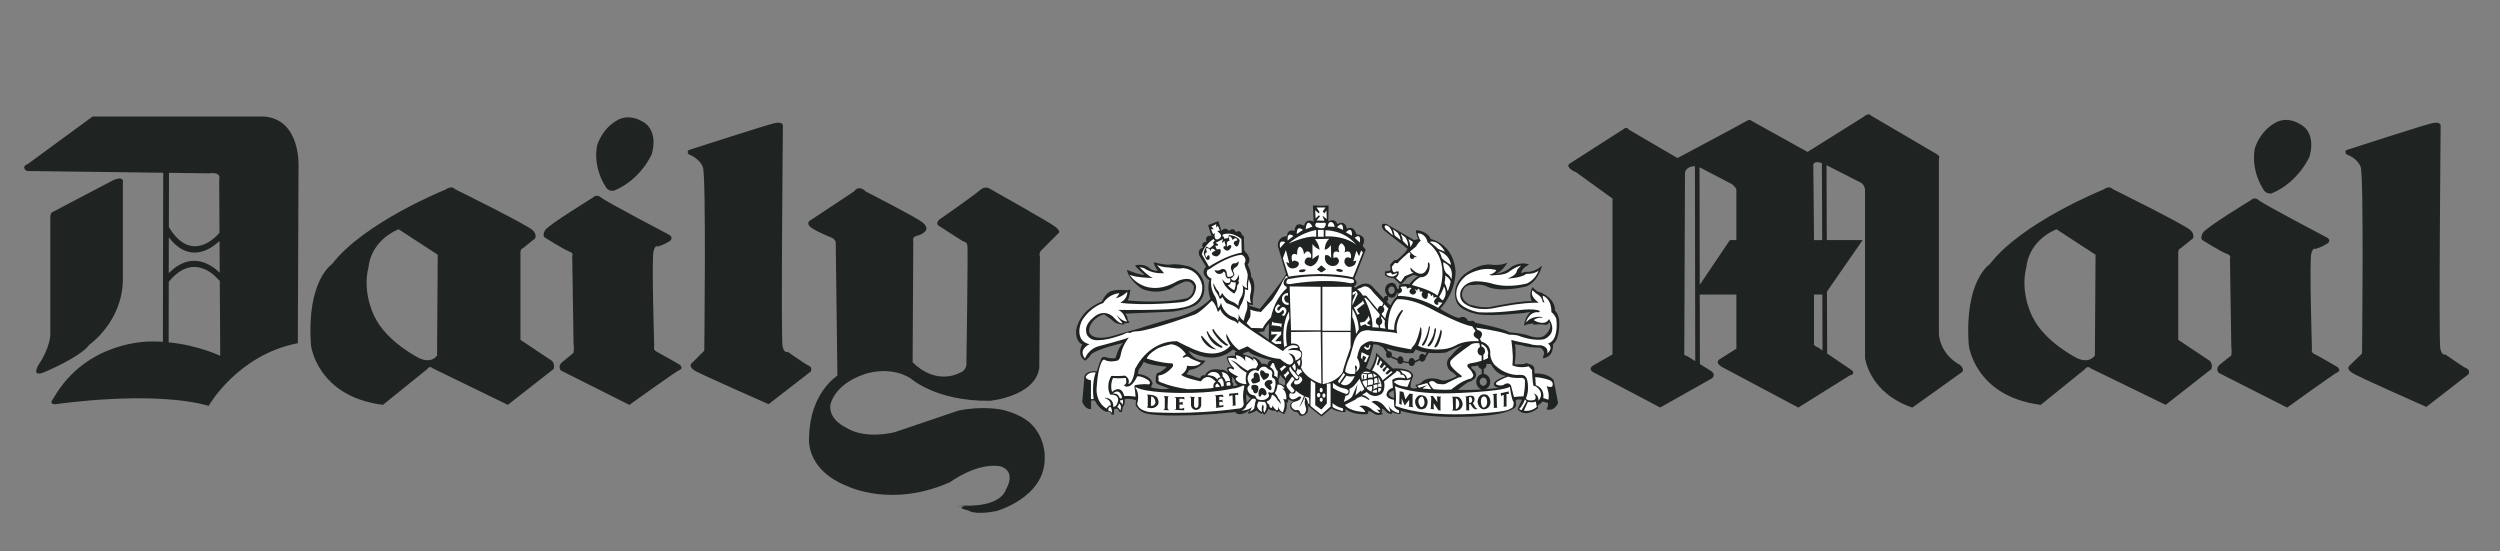 <svg xmlns:xlink="http://www.w3.org/1999/xlink" xmlns="http://www.w3.org/2000/svg" width="136" viewBox="0 0 136 30" height="30" fill="none"><rect x="0" y="0" width="136" height="30" fill="#808080" stroke="none"/><clipPath id="a"><path d="m.5 5.625h134.25v22.5h-134.25z"></path></clipPath><g fill-rule="evenodd" clip-rule="evenodd" clip-path="url(#a)"><path fill="#1f2322" d="m68.736 18.267.296.222c-.037-.332.019-.888.019-.888-.223.147-.278.425-.278.425l-.315.037zm12.129 2.406c-.037-.074-.093-.129-.186-.129-.092 0-.185.091-.185.222s.093.222.185.222c.111 0 .204-.091.204-.222-.001-.036-.018-.056-.018-.093zm-.007-.869c.004.016.007.036.007.054-.001.046-.015.09-.042.128s-.064.066-.107.082v.273c.051.005.101.021.145.046.045.025.084.059.115.1.06.08.092.178.091.278 0 .2-.114.361-.279.411.457-.036.743-.077.743-.077-.445-.093-.186-.352-.186-.352.204-.167.593-.297.593-.297-.462-.056-.721-.425-.834-.647h-.247zm-.233 1.383c-.177-.029-.315-.203-.315-.421 0-.21.127-.378.296-.417v-.272c-.051-.008-.098-.032-.134-.068-.036-.036-.06-.083-.069-.134l-.002.002c-.185.054-.352.054-.352.054-.037.093.037.13.037.13.389.278.13.536.13.536-.185.167-.278.167-.278.167-.185.056-.63.445-.63.445.495.015.948 0 1.315-.024zm-5.074-1.717c.033 0 .066-.01.093-.029l.369.16c0 .111.074.204.167.204.058 0 .108-.037.138-.09l.313.046c.02.093.084.155.16.155.086 0 .172-.079.183-.192l.262-.124c.031.046.077.076.13.076.091 0 .185-.093.185-.204l.167-.276c.315.024.631.018.944-.019.499-.26.907-.408.907-.408-.149.111-.297.204-.391.315-.093.092-.179.191-.259.296-.067.049-.121.113-.156.188-.036.074-.052.157-.048.239.014.106.052.207.11.296.093.111.223.167.223.167l.204.185c-.167.13-.538.222-.538.222-.204.076-.481-.054-.481-.054-.649-.148-.87.148-.87.148-.13.147-.371.167-.371.167l.111.167c-.241.074-.369-.019-.369-.019-.019-.315.147-.63.147-.63-.074-.499-1.112-.408-1.112-.408l-.258-.242-.056-.056-.593-.555c0 .167-.074.408-.166.612-.074.166-.167.315-.167.315l-.222-.112c.042-.062.073-.13.091-.203.185-.445.315-1.075.315-1.075.11 0 .204.019.278.037.056.037.093.056.093.056.043.021.09.04.141.061l.204.29c-.019.034-.03.073-.029.112-.001.111.054.185.147.185zm2.068-.288-.108.154c-.015-.025-.036-.047-.061-.062-.025-.015-.054-.024-.083-.025-.093 0-.167.092-.167.222 0 .017.002.035.006.051l-.236.111c-.025-.087-.101-.163-.177-.163-.092 0-.166.111-.166.222l-.282-.049c.003-.014.004-.029.004-.043 0-.111-.076-.223-.167-.223-.07 0-.127.062-.152.139l-.327-.148c.011-.026.017-.054.016-.083 0-.093-.074-.185-.167-.185-.015-.001-.029.002-.043.007l-.087-.157h-.002c.471.154 1.056.26 1.056.26h.408l.13-.204c.168.094.385.148.606.174zm-2.195-3.162c.015.019.029.036.045.052l-.023.042c-.012-.008-.027-.013-.042-.014-.074 0-.13.074-.13.148l-.017-.018-.149-.167-.054-.055-.334-.352c-.389-.518-.982 0-.982 0l-.092-.074c.313-.185.037-.426.037-.426l.611-1.574-.167-.203c.297-.612-.332-.63-.332-.63-.186-.555-.519-.296-.519-.296-.111-.537-.519-.26-.519-.26-.148-.37-.499-.148-.499-.148l.017-.87-.406.018-.445-.018.037.888c-.444-.222-.519.223-.519.223-.518-.297-.518.278-.518.278-.427-.13-.408.278-.408.278-.574.055-.499.555-.499.555l.444 1.518c-.111.278-1.425 1.889-1.425 1.889l-.556-.167-.037-.092c.129.074.223.037.223.037-.055-.185.018-.555.018-.555.167-.722-.129-.982-.129-.982.018-.297-.185-.648-.185-.648.278-.352-.129-.704-.129-.704l-.056-.093-.018-.759c-.074 0-.111-.093-.111-.093-.111-.315-.315-.11-.315-.11-.148-.333-.389-.074-.389-.074-.204-.278-.408 0-.408 0l-.167-.537-.555.222.185.593c-.408-.093-.278.315-.278.315-.352.018-.185.333-.185.333-.333.037-.204.408-.204.408l.37.611c-.297.333-.018.555-.018.555.093.167.204.167.204.167-.167.5.055 1.019.055 1.019-.241.278-.593.499-.907.666-.462.222-.87.334-.87.334-.723.167-2.148.63-2.148.63-.5.129-1.296.369-1.296.369-1.0.297-1.259-.018-1.259-.018-.241-.149-.055-.538-.055-.538.241-.481.741-.593.741-.593.352.223.481.352.481.352.222.223.612.204.612.204l.018-.074c.167.019.278-.037.278-.037-.111-.111-.111-.241-.111-.241 0-.092-.129-.24-.129-.24l2.574-.111c.093-.017.167-.017.241-.037.888-.167 1.093-.37 1.093-.37.611-.482.352-1.278.352-1.278-.334-.777-.982-.815-.982-.815-.5-.129-.87-.055-.87-.055-.278.019-.851-.129-.851-.129-.019.111.222.462.222.462-.083.007-.167-.002-.246-.027-.079-.025-.153-.066-.216-.12-.297-.278-.778-.148-.778-.148.074.148.519.519.519.519-.26.018-.963-.278-.963-.278.129.612.833 1.037.833 1.037.833.352 1.555-.018 1.555-.018.352-.222.704-.352.704-.352.053-.024.111-.037.169-.036.058 0.0.116.013.169.038.053.025.1.061.137.105.038.045.065.097.081.153-.037.63-.5.648-.5.648-1.333.278-3.111.092-3.111.092.129-.167.148-.593.148-.593l-.148.037c-.777-.074-.982.093-.982.093-.278.167-.407.518-.407.518-.352.148-.63.333-.834.518-.518.501-.574 1.056-.574 1.056-.037.667.333.76.333.76-.333.647.167.888.167.888.223-.166.315-.352.315-.352.444-.332 1.741-.611 1.741-.611-.26.204-.408.814-.408.814-.222.074-.593-.056-.593-.056-.204-.017-.204.149-.204.149l-.093.222-.129.408c-.796-.037-.685.425-.685.425l-.111 1.24c.185.462.481.389.481.389v-.462h.204c.241.499.611.611.611.611h.111c.129-.037.185.149.185.149l.129.017.018-.315.147-.017c.093.037.148.185.148.185h.111c.037-.074.056-.278.056-.278.148-.093.111-.425.111-.425.297-.056.611.056.611.056l-.018.276c.222.371.5.427.5.427.185.054.462.092.796.111.574.037 1.296.017 1.963 0 .724-.036 1.446-.092 2.167-.167.074.111.111.093.111.093.315.111.667-.223.667-.223l-.111.223c.241-.019.5-.186.5-.186.064.088.155.153.259.186l.056-.056.074.111c.148-.074.241-.332.241-.332.167.147.408.111.408.111l.074.111.054-.093c.111.076.315.167.315.167.223-.278.13-.684.13-.684l.056.092.054-.222c.111.111.297.111.297.111-.352.148-.149.408-.149.408.043.073.109.131.186.166.059-.007.118.008.166.042s.081.086.093.144c.278.13.445-.167.445-.167l.037-.222c-.056-.13-.056-.334-.056-.334l.056.241.091.056.63.499.538-.445c.296.204.704.204.704.204.148 0 .037-.185.037-.185.482.389 1.203.296 1.203.296.111-.091.037-.148.037-.148.13-.056.352.13.352.13.185.129.462.017.462.017-.017-.091-.11-.111-.11-.111.13 0 .056-.185.056-.185.129.017.241.166.241.166.111.149.315.112.315.112l.017-.093c.13.093.425.111.425.111.076-.074.019-.185.019-.185 1.333.408 3.314.332 3.314.332 2.575-.017 2.926-.518 2.926-.518.093-.112.037-.241.037-.241v-.148c.13-.076.334-.019.334-.019l-.186.389-.054.13c.444.499 1.11-.056 1.11-.056v-.167c.13-.054.241-.203.241-.203l.297.074c.037.167-.074.352-.074.352.462.129.628-.352.628-.352l-.239-1.242c-.371-.425-1.038-.352-1.038-.352l-.019-.315c-.037-.111-.166-.185-.278-.203l-.143-.051-.135.051c-.204.017-.501.017-.501.017v-.017l.037-.427v-.481l-.037-.167.391.056c.296.129.982.129.982.129.222.093.222.315.222.315l-.074.26c.63-.056.555-.76.555-.76.443-.371.332-1.371.332-1.371-.056-.241-.148-.389-.204-.445l-.017-.018c0-.63-.63-.908-.63-.908-.111-.093-.241-.093-.241-.093-.147-.036-.352-.278-.352-.278-.241.444-.037.777-.037.777-.371-.074-2.224.297-2.224.297-.444.111-1.184-.129-1.184-.129-.464-.26-.389-.593-.389-.593.092-.537.537-.463.537-.463h.13c.389-.074.667.074.667.074.777.37 2.165 0 2.165 0 .667-.26.853-1.13.853-1.13-.445.408-.87.334-.87.334-.094.019-.187.044-.278.074.074-.315.444-.463.444-.463-.481-.204-.999.148-.999.148-.259.278-.834.37-.834.37.425-.167.649-.63.649-.63-.278.167-.777.129-.777.129-.76-.148-1.593.537-1.593.537-.76.704-.389 1.482-.389 1.482.093.222.315.389.555.481.352.167.721.204.721.204.797.092 2.427-.093 2.427-.093.147-.037.315-.037.315-.037-.297.223-.352.723-.352.723.296-.111.518-.111.518-.111l-.017.074c.352-.056.647 0 .647 0 .186.017.223-.148.223-.148.222.332-.223.704-.223.704-.259.259-.833.054-.833.054-.315-.148-1.131-.204-1.131-.204-.148-.185-1.833-.518-1.833-.518-.093-.167-.259-.093-.259-.093l-.149-.019c-.147-.352-.48-.148-.48-.148-.241-.037-.63-.259-.853-.389-.111-.055-.166-.111-.166-.111.888-.982.833-2.037.833-2.037-.111-1.519-1.351-1.76-1.351-1.76-.185-.444-.777-.481-.777-.481l-.037.093.054.129c-.017.093.093.26.093.26l-.241.055-1.5-.87c-.369-.092-.222.222-.222.222l.074.111 1.296 1.019c-.13.259-.574.593-.574.593l-.167.037-.204.222.019.297c-.093.074-.297.074-.297.074l-.017.185c.129.185.499.185.499.185l.296.296c.093.056.167-.018.167-.018l.259-.296.352-.167c.093.055.26.074.26.074-.241.093-.499.444-.499.444-.204-.056-.538.018-.538.018l-.037.204-.011.049-.081-.049c-.13-.537-.538-.204-.538-.204-.066.071-.105.163-.111.259-.006.097.021.193.078.271zm.008.388c.045-.021.081-.084.081-.16 0-.021-.005-.043-.014-.062l.025-.062c.058.047.131.072.205.072.191-.006.265-.282.265-.282h.046l-.046.222c-.186.111-.352.481-.352.481zm.116-.529c-.099-.206.114-.297.114-.297.259-.037.204.296.204.296-.07.087-.126.119-.172.123-.101.008-.145-.12-.146-.122zm-10.108 3.906c-.148.13-.408.315-.741.334l-.148.239.352.093.074.037.315.093s.018-.204.26-.167c0 0 .166-.445.833-.296 0 0 .111-.037.259.037.056.037.111.074.167.129l-.074-.241s.074-.111.259-.074c0 0-.074-.074-.13-.185-.078-.108-.123-.237-.129-.371 0 0 .222-.092.444-.054v-.204h.129l-.241-.148s-.612.684-1.76.352c-.227-.064-.445-.158-.648-.278 0 0 .223.555.926.536.001 0-.054.074-.148.167zm-2.981 0c.37.111 1.019.167 1.019.167-.056.054-.111.111-.167.148-.204.167-.37.204-.37.204-.111.185-.055.519-.055.519.055.074.222.129.37.185.185.074.37.13.37.13-.226.046-.459.046-.685 0-.204-.019-.333-.076-.333-.076l.092-.185c-.074-.482-.796-.537-.796-.537l.037-.222c.092-.112.185-.241.223-.334.023-.034.042-.071.055-.111.037.037.129.074.223.111zm13.185 1.537c-.056.037-.093.074-.093.148 0 0 .037.111.278.185 0 0 .037-.203-.019-.425-.001 0-.092.037-.166.093zm-8.445-.335.129-.037s-.129-.11-.147-.185c0 0 0-.148-.167-.278l.018.13v.185l.055.056v.147zm.593.649.019.278.241-.26c-.019.001-.038-.004-.054-.014-.017-.01-.03-.024-.039-.041-.092-.074-.148-.185-.148-.185zm.837-1.845c.141-.016.259-.006.325.074-.002-.118.05-.236.226-.266 0 0-.389-.074-.741-.204-.222-.074-.444-.167-.518-.278l-.167.056-.13.054v.056s.352.054.537.204v-.076c0 .001.337.064.467.379zm.977.733c0-.037.019-.074.019-.13l.278.297s.054.185-.056.296c0 0-.054-.054-.129-.092-.046-.023-.097-.036-.149-.037l-.017-.241c0-.001.037-.038.054-.094zm-22.517-10.111s2.759 1.408 3.092 1.685c.352.278.167.463.167.463s-.129.185-.444.259c-.316.055-.222.315-.222.315l-.037 6.574c1.296 1.278 2.519.593 2.519.593.463-.148.408-.555.408-.555s.093-6.184.055-6.389c-.037-.222-.222-.222-.222-.222s-1.148-.723-1.333-.851c-.204-.129.018-.333.018-.333s1.944-1.352 2.223-1.611c.278-.241.5-.093.5-.093s3.203 1.797 3.574 2.074c.37.278.185.37.185.37l-.907.907c-.185.185-.093.352-.093.352l-.037 6.074c-.241 1.555-2.685 1.778-2.685 1.778-2.945.037-4.314-1.222-4.314-1.222-1.167-.723-2.518-.223-2.518-.223-1.722.593-1.852 1.704-1.852 1.704-.056.797.833 1.185.833 1.185 1.093.704 2.685.259 2.685.259 1.352-.462 3.444-1.166 3.444-1.166 1.315-.278 2.351-.056 2.351-.056 1.185.26 1.648.816 1.648.816.759.777.704 1.777.704 1.777.055 2.186-2.63 2.926-2.63 2.926-1.203.241-1.536-.037-1.536-.037-.852-.186.055-.278.055-.278s-1.556.092.129.017c1.685-.054 1.871-.869 1.871-.869.612-1.094-.333-1.278-.333-1.278-1.296-.185-2.703.87-2.703.87-3.148 1.407-5.537.241-5.537.241-2.444-.945-2.13-2.759-2.13-2.759.055-2.351 1.537-3.277 1.537-3.277l-.092-7.278c-.074-.185-.26-.241-.26-.241s-1.019-.408-1.185-.63c-.148-.223.092-.315.092-.315l2.352-1.556c.276-.39.628-.002.628-.002zm-45.628-1.111c-.352-.241.037-.37.037-.37l3.537-2.593h9.351c2.018.185 1.852 2.777 1.852 2.777l-.037 9.554c-3.278.63-4.852 3.409-4.852 3.409-3.056-.87-8.296-.093-8.296-.093-.463.037-.148-.315-.148-.315 1.815-3.185 5.296-3.092 5.296-3.092.225-.005.445.002.659.015l.018-9.196zm4.666.518c.685-.315.555.148.555.148v5.314c-.055 2.241-1.815 3.464-1.815 3.464-.518.704-2.5 1.518-2.5 1.518-.685.259-.278-.408-.278-.408.648-.962.648-1.648.648-1.648v-6.388c0-.185.074-.26.074-.26zm3.046 8.801c1.619.163 2.806.736 2.806.736l-.024-4.109-.025.019c-.004-.005-1.299-1.715-2.751.063zm2.779-3.788-.01-1.723c-.496.464-1.651 1.244-2.759-.201l-.004 1.951c1.22-1.238 2.317-.467 2.773-.027zm-.013-2.173-.017-2.877c.13-.481-.536-.352-.536-.352l-2.195-.029-.005 2.951c1.242 2.058 2.627.462 2.754.306zm25.557-4.506s4.074-1.315 4.592-1.444c.537-.129.5.129.5.129s-.111 11.592-.018 12.0.278.297.278.297.945.667 1.148.758c.223.093.111.315.111.315l-2.296 1.778s-3.741-1.648-4.037-1.833c-.37-.26-.129-.408-.129-.408l.667-.667s.111-9.481-.074-9.981c-.185-.5-.778-.704-.778-.704-.13-.204.036-.241.036-.241zm-4.573 1.963c.129.315.462.26.462.26 1.482-.593 2.074-2 2.074-2.0.37-1.389-.5-1.759-.5-1.759-.778-.463-1.352-.093-1.352-.093-.889.481-1.13 1.408-1.13 1.408-.222 1.222.445 2.185.445 2.185zm-.667.63s-2.407 1.482-2.593 1.76c-.185.278-.036.408-.036.408s1.037.648 1.315.759c.296.092.185.241.185.241l.074 4.815c.037.13 0 .462 0 .462s-.408.334-.63.519c-.259.222-.056.445-.056.445l3.723 1.87s2.518-1.815 2.74-1.907c.222-.093 0-.278 0-.278s-1.093-.63-1.278-.723-.111-.278-.111-.278-.148-4.76-.037-5.167c.092-.389.222-.26.222-.26s.333-.092.63-.278c.278-.185.019-.352.019-.352s-3.463-1.814-3.722-2.037c-.26-.223-.445 0-.445 0zm-15.342 8.018c-.009-.037.287 2.796 3.916 3.259l2.407-1.943s.13-.223.315-.039l4.074 1.982 2.482-1.943s.111-.223-.074-.445l-1.722-1.149v-4.722s-.018-.222.13-.259l.667-.537s.111-.185-.111-.426c-.204-.259-4.259-2.259-4.259-2.259s-.148-.222-.519.037c0 0-4.426 1.778-6.166 4.055.001 0-1.388.888-1.138 4.389zm3.472-1.518c.111.203-.741-1.204-.333-2.741 0 0 .056-1.352 1.629-2.037l2.13 1.389-.037 5.481s-.278.464-.963.149c0 0-1.76-.87-2.426-2.241zm102.052-6.353s-2.407 1.463-2.593 1.76c-.185.278-.037.407-.037.407s1.037.648 1.315.741c.296.093.185.259.185.259l.074 4.815c.037.13 0 .462 0 .462s-.408.315-.63.501c-.259.222-.054.444-.054.444l3.722 1.889s2.518-1.815 2.74-1.926c.222-.091 0-.278 0-.278s-1.075-.63-1.278-.721c-.186-.093-.112-.278-.112-.278s-.147-4.759-.037-5.167c.093-.37.224-.259.224-.259s.332-.093.629-.278c.278-.185.018-.333.018-.333s-3.463-1.815-3.722-2.037c-.241-.223-.444-.001-.444-.001zm-36.814-1.574c-.574-.315-.166-.463-.166-.463l2.888-1.852c.148-.129.278.056.278.056l2.63 1.537s3.555-1.889 3.796-2.037c.148-.093.278.037.278.037l3.001 1.666 3.018-1.889c.332-.278.425-.093.425-.093l3.538 2.074c.295.185.165.241.165.241v9.593c.13 1.184 1.131 1.648 1.131 1.648.278.222.147.389.147.389l-2.722 1.943c-2.352-.797-2.574-2.703-2.574-2.703v-9.167c-.056-.315-.277-.389-.277-.389l-1.818-.926.014 4.074h1.952l-1.943 2.802.012 3.372 1.358.919c.185.222-.11.259-.11.259l-2.816 1.759-4.184-2.222c-.389-.26-.093-.408-.093-.408l.907-.574v-2.945h-1.993l.008 3.78.671.424c.204.222-.037.369-.037.369l-2.796 1.574-3.648-1.926c-.315-.204.017-.369.017-.369l1.038-.593v-8.481l-2-1.444zm13.486-.448c-.552-.172-.467.171-.467.171l.037 3.722v.297h.445zm.024 7.152h-.454v2.723c.017.074.241.166.241.166l.223.152zm-6.67-.527 1.641-2.436h.352v-2.759c-.054-.147-.259-.296-.259-.296l-1.744-.907zm-.261-6.458c-.511.011-.541.356-.541.356l-.039 9.889c0 .054.167.092.167.092l.43.272zm14.896 9.726c-.009-.037.287 2.796 3.917 3.259l2.407-1.943s.13-.223.315-.039l4.073 1.982 2.482-1.943s.11-.223-.074-.445l-1.722-1.149v-4.722s-.017-.222.13-.259l.667-.537s.11-.185-.111-.426c-.204-.259-4.26-2.259-4.26-2.259s-.147-.222-.519.037c0 0-4.425 1.778-6.166 4.055-.001 0-1.389.888-1.139 4.389zm3.472-1.518c.111.203-.741-1.204-.332-2.741 0 0 .054-1.352 1.629-2.037l2.129 1.389-.037 5.481s-.278.464-.963.149c0 0-1.759-.87-2.426-2.241zm17.107-9.093s4.054-1.315 4.593-1.444c.517-.129.499.129.499.129s-.111 11.722-.019 12.13c.093.406.278.315.278.315s.944.667 1.149.758c.221.093.11.315.11.315l-2.295 1.778s-3.741-1.648-4.037-1.852c-.371-.241-.13-.406-.13-.406l.667-.648s.11-9.648-.075-10.148c-.184-.5-.777-.685-.777-.685-.129-.224.037-.242.037-.242zm-4.574 2.111c.13.315.463.259.463.259 1.482-.611 2.075-2.018 2.075-2.018.369-1.371-.501-1.741-.501-1.741-.777-.481-1.351-.093-1.351-.093-.89.481-1.129 1.408-1.129 1.408-.223 1.222.443 2.186.443 2.186z"></path><g fill="#fff"><path d="m65.901 12.322.26-.129v.185l.092-.092.111.259-.148.019.093.092c.204.148.074.278.074.278l-.093.074c-.297.111-.204-.352-.204-.352l-.093.092-.111-.278h.148z"></path><path d="m65.625 13.488c.222.018.241.185.241.185.018-.315.259-.037.259-.037-.078.024-.148.069-.203.129 0 .185.278.185.278.185.241-.13.204-.278.204-.278.037-.204-.204-.093-.204-.093l-.093-.204.148-.018v-.074l-.129-.074.408-.204-.056.167.037.037.092-.111.074.297c-.185-.037-.111.129-.111.129.105.114.189.124.251.1.052-.025.094-.067.119-.119.111-.129-.018-.185-.018-.185-.148.055-.167.111-.167.111-.074-.389.129-.316.129-.316-.055-.185 0-.278 0-.278.148.074.167.222.167.222.222-.241.259.018.259.018-.296.056-.167.223-.167.223.07.11.124.127.167.1.094-.061.129-.343.129-.343-.167-.241-.593-.284-.593-.26l-.018.151-.223.037-.037-.111-.055-.018v-.093c.536-.204 1.019.241 1.019.241l.018.741c-.796.111-1.778.759-1.778.759l-.389-.667c.13-.537.63-.833.63-.833l.074.074-.093.111.037.129-.222.185-.185-.093c-.079.141-.157.278-.129.426l.129.278c.26.111.167-.204.167-.204-.074-.093-.167.111-.167.111-.167-.315.056-.297.056-.297-.091-.089-.054-.238-.054-.238zm-6.018 6.778c-.241.63-.111 1.444-.111 1.444h-.148v-1.019c-.426-.093-.241-.259-.241-.259.166-.223.5-.167.5-.167zm.814 1.87c.093.148.074.352.074.352-.037-.148-.185-.13-.185-.13-.073-.222.111-.222.111-.222zm.352 0c.093-.054.093-.185.093-.185.204.091.074.389.074.389-.037-.13-.167-.204-.167-.204zm-.241-.721c.297-.056.371.222.371.222.129.13.129-.056.129-.056-.167-.519-.5-.166-.5-.166zm.407.352c.092.037.129-.037.129-.037.074.166-.019.296-.019.296-.018-.147-.111-.147-.111-.147z"></path><path d="m61.162 21.544c-.185-.684-.667-.222-.667-.222-.129-.425.056-.76.056-.76.278.037.648 0 .648 0 .092 0 .055.056.055.056.074.332-.129.332-.129.332.148.13.185.074.185.074.297.037.555-.554.555-.554.278-.019.612.222.612.222.185.167 0 .222 0 .222-.26-.054-.723.037-.723.037-.055.037-.037.149-.037.149.037.111.056.481.056.481-.241-.055-.612-.037-.612-.037zm1.222-2.037c.074-.278.63-.574.63-.574.278-.111.685-.204.685-.204.482.019.815.536.815.536l-.185.148.074.056c.167-.167.352.019.352.019.167.092.574.241.574.241-.185.276-.759.166-.759.166.018.297-.315.499-.315.499.223.186 1.074.353 1.074.353.315-.445.648-.13.648-.13.074.054.167.148.167.148-.185.093-.13.334-.13.334-.37.074-1.407.074-1.407.074-1.019-.149-1.537-.408-1.537-.408-.092-.056-.036-.13-.036-.13l-.019-.111c-.018-.13.093-.111.093-.111.37-.056.685-.462.685-.462.093-.222-.111-.185-.111-.185-.63-.036-1.296-.26-1.296-.26z"></path><path d="m65.68 20.414c.241-.332.574-.111.574-.111.074.054.148.222.148.222-.148 0-.185.13-.185.13-.129-.261-.536-.241-.536-.241zm.444.647c-.037-.148.093-.203.093-.203.074.054.148.185.148.185-.074.018-.241.018-.241.018zm.129-.313c.167.074.185.276.185.276l.13-.017c.037-.278-.111-.425-.111-.425-.167.017-.204.167-.204.167zm.185-.501c.093.056.074.241.074.241.129.093.167.278.167.278.093-.056.241-.037.241-.037-.074-.518-.481-.481-.481-.481zm.278.593.018.148.203-.018c.018-.11-.037-.185-.037-.185-.111-.02-.185.054-.185.054zm1.296-4c.037.147 0 .408 0 .408-.056.111-.204.332-.204.332l.259.26.63.017c.074-.222.444-.593.444-.593.241-1.111.851-1.574.851-1.574v-.092c-.148-.037-.166-.185-.166-.185-.001-.058.012-.115.037-.166.026-.052.064-.096.11-.13.074.074.074-.056.074-.056-.037-.037-.093-.037-.093-.037l-.037.074-.166.259c-.074.241-.538.945-.538.945-.148.148-.63.685-.63.685l-.074-.037c-.165.02-.499-.11-.499-.11zm1.075 3.129.129-.222.093.019c.037.259.204.443.204.443l-.019.371c-.054-.13-.185-.13-.185-.13.092-.332-.223-.481-.223-.481zm-.835 1.722h-.129l-.315.352c-.019.204-.278.297-.278.297.5-.037.574-.222.574-.222-.026.096-.063.189-.111.276.314-.166.241-.239.241-.239.056-.186.037-.204.037-.204.019-.093.036-.111.036-.111.039-.15-.055-.15-.055-.15zm.223.149c.204.037.315.017.315.017.26.241-.017.593-.017.593-.074-.167-.037-.241-.037-.241.037-.092-.037-.204-.037-.204-.112.149-.039.408-.039.408-.222-.093-.276-.315-.276-.315 0-.147.092-.258.092-.258zm2.074-2.149.167-.129c.074.185-.054.369-.054.369-.023-.086-.061-.168-.113-.241zm-.259.241c.056-.054.13-.166.13-.166.111.166.054.389.054.389-.092-.056-.054-.019-.054-.019z"></path><path d="m70.234 18.062v.63c.538-.056.482.352.482.352.222.074.074.462.074.462.093.223-.017.482-.017.482.278.647 1.11.888 1.11.888l-.037-2.833zm-.111-1.112.019.371c-.297.63-.13 1.481-.13 1.481-.032.005-.062.018-.087.037-.026.019-.046.044-.06.073-.204-1.333.259-1.962.259-1.962zm1.185 3.741-.019 1.389.593.48.501-.444v-1.259l-.204.017v1.075l-.297.332-.333-.241v-1.184z"></path><path d="m71.863 21.339c.054 0 .093-.037.093-.111s-.039-.129-.093-.129c-.037 0-.074.054-.074.129s.038.111.074.111zm.167.297c.037 0 .074-.056.074-.111 0-.074-.037-.13-.074-.13-.056 0-.093.056-.093.13 0 .054.037.111.093.111zm-.149.222c.037 0 .076-.054.076-.111 0-.056-.039-.11-.076-.11-.054 0-.092.054-.092.11 0 .056.037.111.092.111zm-.148-.241c.056 0 .093-.054.093-.129 0-.056-.037-.112-.093-.112-.054 0-.092.056-.092.112 0 .074.036.129.092.129zm-1.592-1.498c-.019-.149.054-.167.054-.167.074.185.223.296.223.296v-.017c.054.129.222.259.222.259.019.13-.111.13-.111.13-.241-.204-.389-.5-.389-.5zm.369.111c.093-.111.074-.204.074-.204.056.093.093.093.093.093l.056-.037.111.166c-.13.019-.204.167-.204.167-.11-.056-.129-.185-.129-.185zm-.684.166.129.186c0-.074.037-.13.037-.13l.149-.148-.074-.13-.149.167c-.037.017-.092.054-.092.054zm-.204-.332.111.148c.019-.074.056-.092.056-.092l.185-.167-.111-.074zm-.463-2.056v.204l.054-.018.279-.019-.333.388.222.148h.315v-.148h-.332l.332-.369v-.167l-.056.018h-.426zm.037-.462-.019.185.036-.037.426.056.056.074.037-.222h-.074l-.388-.056-.074-.055zm.332-1.0.13.092-.093.037c-.148.129-.054.204-.054.204.091.056.111-.055.111-.055.147-.203.259-.093.259-.093.186.13.056.334.056.334l-.056.074-.017.055-.148-.055.074-.055c.074-.056.054-.148.054-.148-.037-.167-.129 0-.129 0-.223.222-.334-.019-.334-.019-.094-.168.147-.371.147-.371zm.538-.612v.148c-.223-.056-.204.167-.204.167.054.259.241.222.241.222v.111c-.26.037-.352-.204-.352-.204-.092-.425.316-.444.316-.444zm.166 2.037h1.611v-2.369l-1.685-.019zm-.129-4.722c.427-.372.943-.628 1.498-.741v.37c-.554-.073-1.498.371-1.498.371zm2-.722v.333c1.147-.037 1.685.463 1.685.463-.686-.834-1.685-.796-1.685-.796zm-.408-.019v.371h.315v-.371zm-2.056.982c-.111-.518.278-.315.278-.315zm.408-.407c-.037-.536.315-.241.315-.241zm.499-.352c-.017-.536.334-.222.334-.222zm.482-.259c.074-.704.371-.148.371-.148zm.574-.353h.501c.074.111-.074.278-.074.278-.167.056-.334-.018-.334-.018-.259-.055-.093-.26-.093-.26zm.019-.833h.482l-.148.223.092.093.111-.149.019.463-.241-.185.111.278-.426-.019.185-.223-.054-.055-.186.167-.018-.444.185.167.056-.056zm2.074 1.648.278.26c.094-.574-.278-.26-.278-.26zm-.147-.111-.334-.185c.388-.388.334.185.334.185zm-.814-.462.332.148c0-.574-.332-.148-.332-.148zm-.13-.019c-.037-.26-.185-.26-.185-.26-.167-.037-.186.241-.186.241zm-2.463 2.833c1.777-.352 3.37 0 3.37 0 .222.037.13.203.13.203-.167.055-.241.018-.241.018-1.371-.278-3.204.056-3.204.056-.278.018-.222-.111-.222-.111.056-.203.167-.166.167-.166zm1.796.426v2.389h1.537l.055-2.389zm1.537 2.463h-1.537l.019 2.833c.851-.148 1.092-.667 1.092-.667.037-.26.425-1.333.425-1.333zm-.963 2.76v.278c.334.222.741.332.741.332.167-.056.093-.204.093-.204-.054-.044-.117-.075-.185-.091-.352-.036-.649-.314-.649-.314zm.575-.538.091.093-.333.482-.056-.13zm.165.149-.313.444c.481.315.758-.425.758-.425-.278.073-.445-.018-.445-.018zm.316-3.63v.445c.166.296.203.925.203.925l.149-.259c-.019-.649-.352-1.112-.352-1.112zm-1.075 5.129v.204c.148.13.537.222.537.222.093-.037 0-.166 0-.166-.221 0-.537-.26-.537-.26z"></path><path d="m73.106 21.858.093-.332c.315-.019.204-.371.204-.371.259-.074.554-.555.554-.555l.076.186.111.222c.054.111.092.167.074.167l-.167.148v-.093l-.315.278.111-.611-.296.684c-.167.186-.444.278-.444.278zm.056.167c.259.389 1.112.389 1.112.389-.093-.222-.334-.315-.334-.315.371-.148.704.185.704.185.204.186.425.186.425.186-.052-.076-.115-.144-.185-.204.111.054.222.017.222.017-.129-.222-.499-.425-.499-.425.389-.204.723.26.723.26.166.239.315.296.315.296l-.112-.371c.112.334.555.427.555.427.056-.056 0-.167 0-.167-.129 0-.241-.185-.241-.185l-.017-.371c-.408-.056-.408-.278-.408-.278.056-.332.352-.369.352-.369l-.037-.427c.241-.222.704-.092.704-.092-.037-.26-.241-.186-.241-.186 0-.203-.239-.222-.239-.222v.056l-.668.519c.093.518-.147.684-.147.684-.462.297-.795-.111-.795-.111l-.26.167c.241.017.408.241.408.241l-.037.037c-.119-.097-.259-.167-.408-.204l-.222.091-.111.093z"></path><path d="m74.64 20.155c.204-.297.296-.779.296-.779l.076.093-.111.352.074.074.129-.296.093.111-.147.241.111.092.147-.203.093.074-.204.204.092.129.167-.259.13.093-.222.222.092.074.223-.185.074.054-.538.445c-.185-.408-.574-.537-.574-.537zm1.907.444c.464-.111.076-.352.076-.352-.408-.148-.464-.074-.464-.074.149.056.13.148.13.148.204.02.258.279.258.279zm.019.445.167-.408c-.26.093-.425.037-.425.037-.278-.037-.391.037-.391.037-.166.093-.036.112-.036.112.203.202.684.222.684.222zm.536-.057.093.113.445-.149-.26.186.482.037-.222-.335zm-1.333-8.184c-.037-.333-.222-.481-.222-.481-.204-.129-.222-.018-.222-.018 0 .167.129.222.129.222zm.425.259c-.037-.204-.054-.222-.054-.222-.074-.129-.13-.203-.13-.203l-.241-.167c.074.148.093.333.093.333zm.019-.296c.111.185.093.333.093.333l.296.297c0-.297-.147-.481-.147-.481l-.241-.185zm-.573 2.055c-.13.074-.223.037-.223.037 0 .185.334.185.334.185.13 0 .241-.129.241-.129v-.074c-.111.074-.241.093-.241.093zm.406 1.278.037-.13c.352-.093.093-.352.093-.352.13-.055.167-.018.167-.018.166-.093.222.111.222.111.13-.111.222-.037.222-.037-.278.26.056.352.056.352.167 0 .204-.167.204-.167-.074-.075-.093-.129-.093-.129.055.021.105.052.148.092-.017-.111.093-.111.093-.111.054.093.037.167.037.167.056-.055.167 0 .167 0-.167.185.054.352.054.352.26.147.223-.278.223-.278.185 0 .166.167.166.167l.112-.092c.037.111.037.185.037.185.074-.093.185-.018.185-.018-.297.185-.093.352-.093.352.093.074.167.018.167.018l-.017-.129.239.037-.239.278c-1.261-.723-2.187-.648-2.187-.648zm.575-3.092.239.148c-.017.148-.148.296-.148.296.036-.148-.092-.444-.092-.444zm1.147.148c.501-.13.834.536.834.536l-.369-.148c-.15-.167-.465-.389-.465-.389zm.501.499c.111.148.166.389.166.389.13.148.501.371.501.371-.093-.611-.667-.76-.667-.76zm.24.612c.649.241.445.926.445.926-.093-.241-.259-.315-.259-.315-.186-.185-.186-.611-.186-.611zm.112.722c.017.148-.037.407-.037.407.091.148.166.444.166.444.074-.074.167-.518.167-.518-.056-.203-.296-.333-.296-.333zm-.074.593c-.039.203-.26.574-.26.574l.093.111.111.074c.316-.407.057-.759.057-.759zm3.814 6.019-.166-.63c-.13-.204-.334-.074-.334-.074-.167.129-.371.054-.371.054-.222-.037-.037-.185-.037-.185.297-.185.593-.278.593-.278.223.093.63.074.63.074.352-.054.278.241.278.241.019.278-.074.76-.074.76-.222 0-.518.037-.518.037zm.593.13.093.092-.278.499-.13-.074c.185-.148.315-.517.315-.517zm.166.129-.222.482c.406.074.704-.204.704-.204l-.056-.296c-.204.092-.426.018-.426.018zm.834-.204c.092.019.278.093.278.093.074-.332-.093-.741-.093-.741.315.111.315-.019.315-.019.093-.259-.222-.332-.222-.332-.538-.167-.723-.13-.723-.13.037.148.019.241.019.241.017.037.017.185.017.185.519.187.409.704.409.704zm-10.37-5.739v.148l.185-.129-.185.426-.018.26.296-.63-.093-.167zm.056.796h.074l.388-.297.037-.074.091.204h-.054l-.352.278.054.148.094.092-.13.055zm.333.815.056.222.091-.056.149-.054.129.092h.185l-.222-.148.167-.185-.074-.222-.037.092-.167.223-.222.055zm.297 1.315c-.093.019-.056.074-.056.074.185.241.296.037.296.037.056-.111.037-.185.037-.185l-.054-.017c0 .222-.111.166-.111.166-.075-.002-.112-.075-.112-.075zm-.203.351-.037.241.073.13.037-.223.185.093-.093.185-.054.019.13.074.129-.297.056-.073h-.056l-.369-.185zm-3.648 2.037c-.037.148-.167.13-.167.13l-.204-.241c-.13-.204-.017-.259-.017-.259l.259-.371c.057.035.102.087.13.148l-.186.241c-.054.13.037.167.037.167z"></path><path d="m70.678 20.451c.074.315-.241.241-.241.241-.111.222.056.222.056.222.259.019.352-.241.352-.241 0-.165-.167-.222-.167-.222zm5.481-5.129-.222-.204s.185-.148.148-.333c0 0 .13-.018-.129-.018l-.093.055s-.093-.037-.111-.093l-.037-.222.167-.204.148.018c.108-.148.389-.4.628-.604l.076.086c-.093.204.017.259.017.259.148.093.204-.092.204-.092.148.074.093-.018.093-.018-.149-.033-.315-.23-.346-.27.191-.162.346-.285.346-.285.092-.204.241-.297.241-.297-.093-.111-.167-.407-.167-.407.462 0 .537.481.537.481 1.427 1.13.538 2.908.538 2.908-.427-.352-1.389-.574-1.389-.574.13-.259.444-.426.444-.426.612.019.519-.722.519-.722-.129-.26-.091.129-.091.129-.26.851-.927.093-.927.093-.074-.056 0 .129 0 .129.037.092.074.074.074.074l.056.055-.462.185c-.074.111-.204.297-.204.297zm-8.61-1.463c-.777.074-1.722.759-1.722.759-.111.074-.129.055-.129.055-.185.333.204.481.204.481-.053.304-.001.618.148.888.167.204.204.723.204.723.129-.093.167-.297.167-.297.148.629.63.759.63.759.062.014.121.041.172.079.051.038.093.087.124.143.055-.185.037-.369.037-.369.055.241.278.369.278.369.037-.222.111-.425.111-.425.167-.351.037-.703.037-.703.074.13.241.167.241.167-.111-.333 0-.612 0-.612.056-.333-.074-.555-.074-.555l-.036-.134c-.08.233-.039.597-.039.597-.092-.018-.185-.055-.185-.055.056.333-.167.777-.167.777-.129.204-.148.352-.148.352-.166-.222-.685-.37-.685-.37-.084-.104-.158-.216-.222-.333-.074.13-.148.093-.148.093-.055-.185-.222-.408-.222-.408-.13-.222-.13-.444-.13-.444.167.315.223.389.223.389.129.075.129.333.129.333.111-.055.13-.185.13-.185.26.425.611.5.611.5.148.074.278.204.278.204.018-.297.129-.425.129-.425.222-.334.092-.741.092-.741.024.052.06.098.105.134.045.035.098.059.155.07-.037-.167-.018-.315-.018-.315.03-.12.044-.288.05-.418l-.05-.194c-.111-.241-.129-.407-.129-.407.183-.335-.15-.482-.15-.482zm-.759 1.647c.148.204.352.278.352.278.111-.241.074-.425.074-.425-.167.018-.241-.037-.241-.037-.056.204-.185.185-.185.185zm-.723-.814c.26.074.352-.037.352-.037.278-.111.315.185.315.185 0 .129.056.222.056.222.08.008.221-.017.278-.074.074-.093-.037-.185-.037-.185-.037-.129-.074-.204-.074-.204 0-.297.204-.278.204-.278.13.018.222-.111.222-.111.01.073-.005.147-.042.211-.037.064-.094.113-.162.141-.129.093-.093.204-.093.204.129.222.018.241.018.241-.013.03-.032.057-.057.079s-.055.036-.087.044c.058.154.2.137.2.137.204-.111.204-.333.204-.333.092.259 0 .333 0 .333.092.167-.056.241-.056.241 0 .315-.167.463-.167.463-.63-.37-.648-.796-.648-.796.203.352.407.185.407.185.04-.041.032-.159.024-.221-.088.016-.172-.001-.172-.001-.111-.148-.092-.259-.092-.259-.093-.204-.148-.037-.148-.037-.333.201-.444-.15-.444-.15zm-4.277 6.369c.518.315 2.426.315 2.426.315 1.833.019 2.833-.239 2.833-.239.222 0 .593-.167.593-.167.074-.019.036.13.036.13-.111.425-.018.851-.018.851 0 .296-.315.278-.315.278-2.685.369-4.833.185-4.833.185-.63-.111-.649-.445-.649-.445.148-.518-.055-.814-.055-.814-.075-.054-.019-.093-.019-.093zm.593 1.093.056-.056v-.536l-.037-.093c.407-.017.537.148.537.148.278.464-.204.575-.204.575-.118.023-.24.01-.351-.037zm.926-.611.278.019c-.074.037-.055.148-.055.148l-.018.499.074.111-.297-.017c.074-.056.074-.093.074-.093v-.536c0-.073-.056-.129-.056-.129zm-.685.019-.018.519c.204.017.241-.149.241-.149.037-.092-.037-.222-.037-.222-.074-.148-.185-.148-.185-.148zm1.259.037h.537l.018.13c-.074-.039-.167-.039-.167-.039h-.111v.204h.056l.129-.037-.018.167-.092-.019h-.074v.223h.129c.074 0 .129-.056.129-.056v.147l-.407-.017h-.111c-.018-.019 0-.019 0-.019.037 0 .074-.037.074-.037v-.574c-.018-.038-.092-.075-.092-.075zm.833-.019.278.019c-.017.028-.03.059-.037.091v.371c.018.147.129.13.129.13.13-.019.111-.186.111-.186v-.369l-.037-.037h.204c-.018.017-.018.054-.018.054v.389c-.019.241-.278.26-.278.26-.278-.019-.278-.278-.278-.278v-.371c-.019-.03-.044-.055-.074-.074zm1.352-.074.444-.037.055.13c-.055-.019-.129-.019-.129-.019h-.111v.186h.111c.018-.019.056-.037.056-.037l.018.166c-.037-.037-.074-.037-.074-.037h-.111v.204h.129c.037 0 .093-.056.093-.056v.13l-.426.056.037-.037-.018-.593c-.001-.038-.075-.057-.075-.057zm.797-.074.018.148c.037-.074.166-.074.166-.074l.018.537-.037.039.222-.039-.037-.017-.018-.537c.111-.037.167.017.167.017l-.018-.148-.019.018-.425.038h-.037zm1.073-.593c-.129-.241-.037-.406-.037-.406.111-.334.426-.297.426-.297.185.111.167-.037.167-.037.185-.259.406-.111.406-.111.061.075.146.128.241.147.13.167.056.259.056.259-.01.058.003.118.037.167.167.037.148.223.148.223.037.203-.093.536-.093.536-.111.093-.239.017-.239.017-.093.019-.056.056-.056.056.093.148 0 .222 0 .222-.148.167-.352.149-.352.149-.296 0-.315-.149-.315-.149-.037-.129-.204-.129-.204-.129-.241-.074-.26-.315-.26-.315-.018-.13.074-.186.074-.186.093-.054 0-.147 0-.147zm.5.167c.074.278-.091.389-.091.389-.149.019-.167-.093-.167-.093 0-.111-.093-.129-.093-.129-.055-.223.056-.223.056-.223.185-.055.296.056.296.056zm.352-.111c.037.185.297.332.297.332.129 0 .074-.185.074-.185-.074-.093-.037-.147-.037-.147.185-.037.054-.204.054-.204-.352-.092-.389.204-.389.204zm-.259-.297c0-.352-.223-.332-.223-.332-.111.017-.111.129-.111.129.037.186-.037.186-.037.186-.167.037-.055.222-.055.222.055.074.092.056.092.056.167 0 .297-.093.297-.093.092-.018.037-.167.037-.167zm.241-.389c.054.111.148.093.148.093.204 0 .074.204.074.204-.111.148-.259.166-.259.166-.204-.239-.186-.369-.186-.369 0-.297.223-.094.223-.094zm-.13.89c.278.037.259.332.259.332-.074.13-.148.074-.148.074-.093-.092-.147-.017-.147-.017 0 .166-.13.054-.13.054-.075-.389.167-.444.167-.444z"></path><path d="m68.897 21.84c.278-.074.278-.334.278-.334.022-.007.044-.017.064-.029.203.127.251.29.251.29.074.037.186.222.186.222-.019-.241-.13-.297-.13-.297-.042-.117-.109-.223-.198-.309.142-.177.142-.45.142-.45.204-.074.389.185.389.185-.074.037-.147.019-.147.019.297.129.241.593.241.593-.13 0-.185-.056-.185-.056.222.259 0 .76 0 .76-.223-.093-.26-.352-.26-.352.037.185-.037.239-.037.239-.185-.037-.259-.278-.259-.278-.019.223-.13.13-.13.13-.054-.037-.054-.167-.054-.167-.092-.017-.149-.165-.149-.165zm2.315-.203c-.076-.017-.151-.042-.223-.073-.046.126-.169.431-.313.591 0 0 .164-.33.26-.615-.162-.075-.312-.174-.445-.293-.019.278-.315.129-.315.129-.148.278.129.353.129.353.223-.019.334-.149.334-.149.259-.054.074.149.074.149-.093.092-.296.129-.296.129-.278.093-.13.315-.13.315.147.204.296.13.296.13.13.017.13.111.13.111.093.222.241.093.241.093.167-.186.074-.371.074-.371-.093-.241-.037-.332-.037-.332-.056-.334.093-.093.093-.093.037.056.074.204.074.204.054.129.074.037.074.037zm-2.888-1.594.111-.203c-.017-.223-.241-.352-.241-.352-.037.074 0 .166 0 .166-.111-.166-.444-.278-.444-.278-.037.093 0 .278 0 .278-.167-.315-.519-.332-.519-.332 0 .147.074.241.074.241-.167-.13-.5-.093-.5-.093.056.334.334.555.334.555l-.037.093c-.203-.149-.259-.037-.259-.037-.018.017 0 .054 0 .054.111.185.518.352.518.352-.111.037-.148.13-.148.13.148.296.593.278.593.278-.058-.202-.054-.416.011-.616-.047-.029-.298-.189-.381-.273 0 0-.074-.092-.222-.222l-.26-.204s.204.074.352.186c0 0 .332.282.572.406.185-.178.447-.129.447-.129zm7.556.964c.111.462.035 1.075.035 1.075 2.075.795 5.63.313 5.63.313.593-.074.612-.166.612-.166.222-.019.185-.352.185-.352-.13-.167-.204-.834-.204-.834-.482.278-3.203.352-3.203.352-2.204.057-3.055-.388-3.055-.388zm.259.278.204.037.111.408.222-.315.185.017-.017.056v.593l.037.074-.259-.037.037-.056v-.315l-.241.315-.167-.389v.352l-.147-.074.017-.037.019-.538zm.982.278c-.315.296 0 .63 0 .63.185.166.425 0 .425 0 .278-.389-.019-.63-.019-.63-.278-.148-.406 0-.406 0zm.204.018c-.315.149-.093.482-.093.482.074.167.185.037.185.037.149-.148.037-.389.037-.389-.037-.167-.129-.13-.129-.13zm.481-.037h.149l.241.334-.019-.26-.019-.054.241.017-.037.056v.63l.019.054h-.13l-.259-.389v.26l.017.074-.185-.019.017-.091.019-.538zm1.168.037h.259c.278 0 .334.371.334.371 0 .406-.391.389-.391.389l-.203-.019.074-.054-.019-.63zm.222.093v.593c.241-.093.185-.371.185-.371-.054-.222-.185-.222-.185-.222zm.499-.093.111-.017c.149-.074.334-.019.334-.019.185.204-.019.389-.019.389l.167.26c.031.008.057.027.074.054-.091.037-.147 0-.147 0-.167-.11-.204-.259-.204-.259h-.091v.278l.017.054h-.185l.017-.054-.017-.649zm.223.334v-.297c.074-.074.129.019.129.019.093.148 0 .241 0 .241-.037.055-.129.038-.129.038zm.814-.462c.352-.019.352.444.352.444-.037.371-.371.371-.371.371-.315-.037-.332-.425-.332-.425.054-.426.351-.389.351-.389zm0 .111c.185.017.167.296.167.296.017.26-.167.315-.167.315-.093.019-.13-.111-.13-.111-.111-.352.037-.462.037-.462.02-.038.093-.038.093-.038zm.462-.13.259-.017-.037.074.019.647.037.037-.222.019.017-.037-.017-.667zm.445-.056.017.186.056-.056.093-.017v.593l-.019.054.185-.037-.017-.056v-.611h.129l-.017-.147-.037.017-.334.074zm-7.573-.832c.004.047.012.092.022.133.008-.005.016-.01.025-.014.059-.164.026-.231.026-.231l.054-.039c.025.064 0 .177-.019.244.05-.016.103-.021.155-.016.024-.086.035-.175.031-.265l-.266-.033c-.06.098-.029.219-.029.219zm.045.217c.046.142.118.251.198.335.086-.065.067-.315.056-.408-.091-.01-.182.016-.254.073zm.24.377c.087.08.177.133.251.167.038-.096.052-.199.042-.301-.105 0-.216.036-.262.05-.011.039-.024.067-.031.084zm.312.192c.053.021.087.028.087.028.065.009.118.008.164 0l-.014-.169c-.059-.003-.163.048-.213.077zm.31.013c.046-.017.087-.046.119-.084.031-.038.052-.084.06-.133-.056-.021-.117-.026-.176-.015zm.185-.291c-.006-.251-.087-.425-.197-.55.014.047.06.223.031.334l.092-.034.017.056-.129.016c.007.06.006.122-.004.182.097-.031.16-.016.19-.003zm-.244-.599c-.07-.063-.149-.115-.235-.152.015.022.06.105.054.228.053-.041.115-.067.181-.076zm-.343-.193c-.086-.028-.175-.045-.265-.05-.065.004-.127.03-.175.073l.272.019zm-.16.106c.014.071.028.136.003.2.139-.053.229-.026.263-.012.003-.08-.016-.159-.054-.229zm.337.253c.025.084.021.173-.011.254.102-.047.166-.043.2-.033.014-.096.001-.195-.039-.284-.056.001-.11.023-.151.062zm-.036.332c.02.084.018.171-.006.254.096-.104.183-.107.205-.107.026-.037.029-.157.026-.188-.077.001-.153.014-.226.04zm-.028-.299c-.093-.027-.192-.021-.281.019.016.126.011.229-.005.307.082-.043.175-.06.266-.05.032-.088.038-.184.019-.276zm-4.582-5.609-.315-1.0.166-.444.186.722-.167-.074c.13.574.593.278.593.278.204-.222.017-.296.017-.296-.239-.13-.278.018-.278.018-.166-.63.26-.389.26-.389-.019-.408.148-.444.148-.444.222.074.222.426.222.426.241-.389.391.018.391.018.017.056-.019.167-.019.167-.296-.111-.332.204-.332.204-.039.204.332.259.332.259.445-.129.445-.612.445-.612-.13.019-.352.222-.352.222v-.833c.111.204.389.315.389.315-.056-.37-.26-.574-.26-.574l.779-.018c-.26.241-.241.593-.241.593.222-.036.332-.259.332-.259l.019.722c-.167-.259-.334-.147-.334-.147-.074.555.408.574.408.574.332 0 .352-.278.352-.278-.074-.333-.297-.148-.297-.148-.092-.555.315-.315.315-.315-.147-.37.111-.5.111-.5.316.185.167.5.167.5.427-.222.352.315.352.315-.406-.185-.352.241-.352.241.186.444.555.111.555.111.074-.111.093-.222.093-.222l-.167.037.167-.574.148.297.111-.315.093.111-.538 1.352c-1.627-.37-3.497-.037-3.497-.037zm2.759-.259c-.092-.018-.185-.056-.166-.093 0-.055.074-.074.185-.055.092.018.185.055.167.092 0 .056-.076.074-.186.056zm-2.0.018c.093-.018.167-.055.167-.111 0-.037-.093-.055-.185-.037-.111 0-.185.055-.185.092 0 .037.092.074.202.055zm1.019-.37.26.223-.26.167-.239-.167zm3.482 2.907c.017-.259.166-.555.166-.555l-.216-.232-.074.133c.04.038.068.093.068.154 0 .084-.053.158-.12.189l-.017.079zm-.109-.849-.54-.576c-.369-.537-.63-.278-.63-.278l-.259.093c.204.13.315.352.315.352.222-.037.241.074.241.074l.574.694v-.009c0-.111.074-.204.167-.204.021 0 .043.005.062.014z"></path><path d="m74.493 16.414c-.13-.148-.222-.259-.278-.204 0 0 .167.315.296.703.093.278.167.593.149.888l.276.019.073.009-.025-.142c-.079-.016-.139-.101-.139-.2 0-.13.074-.223.167-.223.005 0 .011 0 .015.002l.034-.16c-.046-.054-.093-.114-.142-.174-.074-.093-.167-.186-.241-.279-.055-.092-.131-.166-.185-.24zm.591 1.425.297.039s-.093-.149-.037-.427l-.197-.236-.022.101c.023.023.041.05.053.08.012.03.018.062.018.094-0.0.041-.013.08-.035.114-.023.034-.054.06-.092.076z"></path><path d="m73.176 20.21c.13.185.519.13.519.13.056-.037.037-.259.037-.259-.037-.13-.017-.204-.017-.204.092.017.111.129.111.129 0 .037-.056.223-.056.223.408-.26.056-.76.056-.76.093-.519.222-.647.222-.647.425-.371.649-.241.649-.241.369 0 .982.204.982.204.239.074 1.092.222 1.092.222.01-.055.036-.106.074-.148.241-.167.406-.963.406-.963 0-.129.056-.074.056-.074.037.148.019.204.019.204.037.278-.186.777-.186.777.445.259 1.205.204 1.205.204.537 0 .962-.278.962-.278.499-.222 1.129-.167 1.129-.167l-.017-.111c-.462-.204-.148-.445-.148-.445l-.186-.259c-.499-.037-2.055-.851-2.055-.851-1.333-.741-2.037-.612-2.037-.612-.575.612-.482 1.63-.482 1.63l.332.037c-.017-.704.408-1.075.408-1.075.13-.055.037.093.037.093-.462.684-.278 1.166-.278 1.166-.204-.093-1.427-.148-1.427-.148-.099-.027-.203-.032-.305-.016-.102.016-.199.052-.286.108-.223.186-.315.482-.315.482l-.241.834c-.241.516-.26.812-.26.812zm5.167-2.167c-.074.389-.315.816-.315.816.037.129.185-.074.185-.074.167-.297.222-.705.222-.705-.037-.313-.092-.036-.092-.036zm-.612-.259c-.092.574-.369.944-.369.944-.056.148.11.037.11.037.241-.334.315-.945.315-.945-.019-.167-.056-.037-.056-.037zm.297.167c-.019.389-.352.814-.352.814-.074.13.092.056.092.056.297-.26.352-.89.352-.89-.037-.203-.092.02-.092.02zm2.037.758c.131-.045.271-.057.408-.034l.04.198c-.041.021-.075.054-.099.094-.024.04-.035.086-.034.132 0 .129.092.239.204.239h.017v.288c-.199.064-.404.11-.611.139-.315.074-.093.259-.093.259.167.147.204.278.204.278.148.167-.093.296-.093.296-.499.093-1.056.593-1.056.593-.389.037-.962-.017-.962-.017-.149-.112-.26-.371-.26-.371.204-.185.389.037.389.037.167.093.482.056.482.056.278-.148.686-.334.686-.334.074-.054.185-.037.185-.037.111-.037-.019-.13-.019-.13-.186-.131-.354-.286-.499-.462-.147-.241 0-.352 0-.352.222-.26 1.111-.872 1.111-.872zm.522 0c.12.048.223.132.293.241.111.241.074.297.074.297-.037.074 0 .222 0 .222-.082.05-.169.092-.259.126v-.296c.029-.024.052-.055.068-.09.016-.035.024-.072.023-.11 0-.124-.084-.232-.189-.241z"></path><path d="m84.639 18.136c.093-.389.019-.814.019-.814-.13-.278-.26-.334-.26-.334 0-.795-.48-.907-.48-.907 0 .148.091.352.091.352.037.074-.091-.019-.091-.019-.019-.259-.26-.389-.26-.389-.185-.111-.278-.241-.278-.241-.204.333.334.686.334.686-.834-.037-2.278.259-2.278.259-1.019.241-1.593-.111-1.593-.111-.591-.278-.369-.815-.369-.815.278-.555.888-.5.888-.5.302.009.602.058.89.148.888.241 1.833-.037 1.833-.037.462-.222.611-.685.611-.685-.278.204-.667.167-.667.167-.239.223-1.019.26-1.019.26.519-.204.501-.408.501-.408.037-.129.239-.297.239-.297-.315.056-.684.352-.684.352-.222.167-.797.167-.797.167-.092.037-.259-.018-.259-.018.369-.111.389-.26.389-.26-.87-.241-1.63.297-1.63.297-.741.612-.518 1.222-.518 1.222.129.593 1.184.777 1.184.777.982.056 2.149-.111 2.149-.111.888-.111 1.129.019 1.129.019.111.074 0 .092 0 .092-.538-.074-.704.555-.704.555.369-.407.87-.296.87-.296.092.017 0 .037 0 .037-.26-.037-.445.13-.445.13.352.222.611.129.611.129.149-.037.223-.185.223-.185.222.332.204.593.111.777-.13.222-.371.315-.371.315-.537.13-1.296-.148-1.296-.148-.222-.111-.611-.093-.611-.093-.056-.017-.148-.054-.222-.074-.555-.167-1.593-.315-1.593-.315l.093.13c.148.037.222.111.241.185.017.074-.019.147-.019.147-.037.093-.093.148-.093.148l.076.149c.593.185.481.704.481.704.056.462.334.647.334.647.63.555 1.278.462 1.278.462.223 0 .26.056.26.056.222.13.185.723.185.723 0 .241-.111.499-.111.499.074.185.444.093.444.093.056-.019.076-.093.076-.093.037-.111-.056-.222-.056-.222-.037-.056 0-.037 0-.037.241.111.222.389.222.389.371-.464-.148-.779-.148-.779-.074-.017-.13-.037-.13-.037-.054-.239-.074-.721-.074-.721v-.13l-.185-.204c-.519.13-.888-.054-.888-.054.018-.111.018-.241.018-.241.037-.334-.074-1.149-.074-1.149.148.074 1.0.222 1.0.222.203.093.611.076.611.076.482.111.334.443.334.443.389-.315.054-.536.054-.536.262-.093.372-.315.427-.555zm-25.868.185c-.167-.389.092-.888.092-.888.481-.759 1.148-.945 1.148-.945.352-.536.889-.536.889-.536-.074.148-.204.278-.204.278.333-.074.63-.352.63-.352 0 .426-.389.593-.389.593 1.426.185 3.37-.037 3.37-.037.797-.129.759-.87.759-.87-.167-.667-1-.278-1-.278-1.76 1.019-2.611-.333-2.611-.333.426.167 1.259.167 1.259.167-.315-.129-.722-.593-.722-.593.26.037.389.148.389.148.444.241.945.185.945.185-.148-.167-.389-.444-.389-.444.297.129.593.129.593.129.185.018.333.037.333.037.315.055.481 0 .481 0 .944.092 1.056.963 1.056.963.092 1.111-1.185 1.203-1.185 1.203-.519.149-3.389.111-3.389.111.297.13.371.407.371.407.055.13.129.223.129.223-.297.017-.593-.371-.593-.371.093.185.334.462.334.462-.167.074-.518-.352-.518-.352-.555-.462-1.037.019-1.037.019-.519.406-.426.758-.426.758-.002.059.009.117.031.171.022.054.056.103.098.144.185.223.518.186.518.186.352 0 .704-.093 1-.186.199-.054.391-.128.574-.222.056 0.0.112.006.167.019.167-.112.408-.093.408-.093.814-.074 3.147-.927 3.147-.927.316-.148.889-.74.889-.74.204.129.333.611.333.611.06-.041.105-.099.129-.167.111.407.667.63.667.63.166.017.297.185.297.185l.055-.167c.074.112.63.501 1.204.87.39.267.785.527 1.185.779.499-.555.851-.223.851-.223-.074.074-.167.056-.167.056-.259-.019-.425.129-.425.129.612-.092.723.112.723.112.129.296-.297.444-.297.444 0-.406-.389-.389-.389-.389.079.041.147.101.195.176s.077.161.082.25c-.13.352-.445.076-.445.076-.111-.056-.278-.204-.278-.204-.906-.056-1.777-.686-1.777-.686l-.463.204c-.252-.19-.455-.438-.593-.723-.055-.092-.092-.166-.092-.166v.166c.056.26.222.482.222.482-.796.907-2.222.093-2.222.093-.167-.056-.686-.334-.686-.334-1.481-.017-2.167 1.315-2.167 1.315l-.111.185c-.111.834-.37.834-.37.834.129-.315-.185-.462-.185-.462-.223.037-.741.017-.741.017-.333.593-.056 1.019-.056 1.019.648-.017.37.499.37.499-.055.167-.204.167-.204.167.018-.537-.481-.499-.481-.499.425.167.333.425.333.425-.111-.019-.222.167-.222.167-.63-.389-.537-1.129-.537-1.129.074-1.278.352-1.52.352-1.52.093-.037.129.019.129.019.278.13.648.017.648.017.148-.037.185-.332.185-.332.093-.519.444-.927.444-.927-.241.112-1.592.464-1.592.464-.63.147-.796.684-.796.684-.407-.499.241-.777.241-.777-.277-.072-.444-.22-.499-.406zm7.24-.425c.167.334.667.76.667.76.055.054.148.11.148.11-.037.037-.129.037-.129.037-.426-.241-.704-.741-.704-.741-.093-.185.018-.167.018-.167zm-.612.388c.259.315.352.389.352.389.185.223.426.334.426.334-.481 0-.778-.537-.778-.537-.074-.149-.055-.204-.055-.204zm.315-.241c.129.371.685.742.685.742.129.037.093.129.093.129-.111.019-.148-.037-.148-.037-.499-.167-.666-.721-.666-.721-.093-.204.036-.112.036-.112z"></path></g></g></svg>
